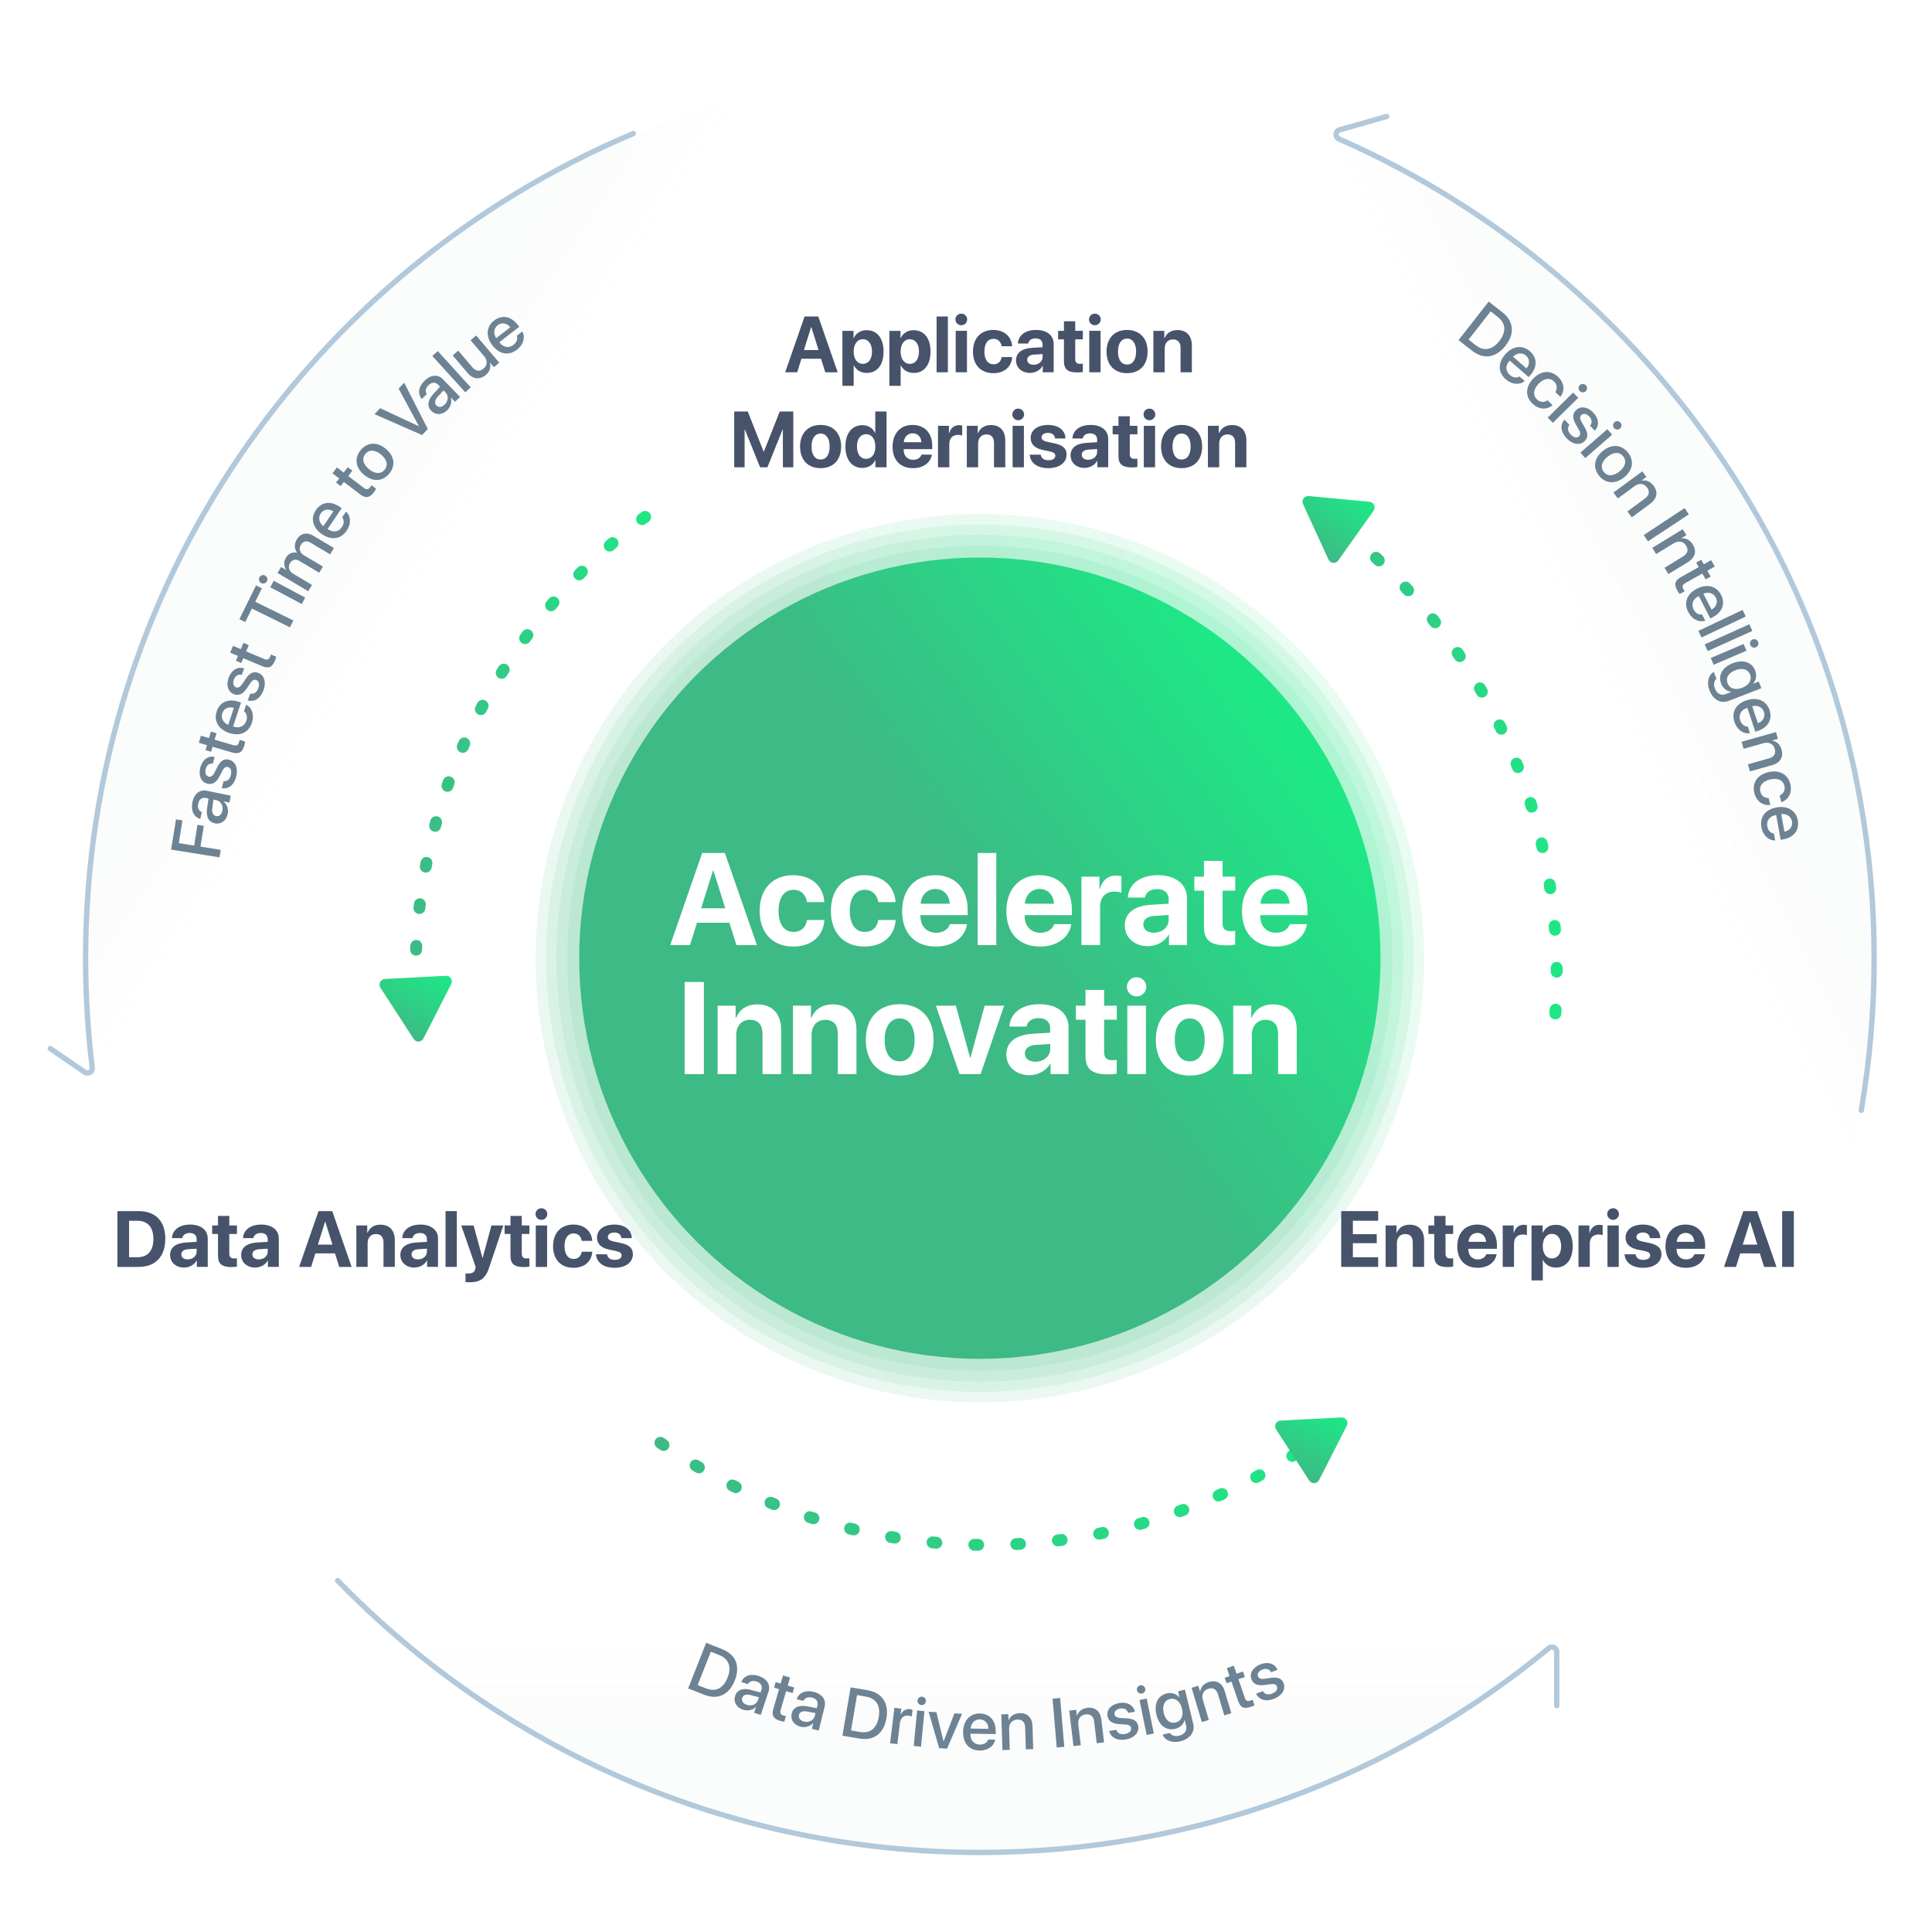 <?xml version="1.0" encoding="UTF-8"?><svg id="Layer_1" xmlns="http://www.w3.org/2000/svg" xmlns:xlink="http://www.w3.org/1999/xlink" viewBox="0 0 700 700"><defs><style>.cls-1{fill:#fff;}.cls-2{fill:#6d8393;}.cls-3{stroke:url(#linear-gradient-6);}.cls-3,.cls-4,.cls-5,.cls-6,.cls-7,.cls-8{fill:none;stroke-linecap:round;}.cls-3,.cls-5,.cls-6{stroke-dasharray:0 0 1.379 13.789;stroke-miterlimit:10;stroke-width:4.299px;}.cls-4{filter:url(#drop-shadow-57);}.cls-4,.cls-7,.cls-8{stroke:#b2c8db;stroke-linejoin:round;stroke-width:1.941px;}.cls-9{fill:url(#linear-gradient);}.cls-9,.cls-10,.cls-11,.cls-12{opacity:.1;}.cls-5{stroke:url(#linear-gradient-8);}.cls-6{stroke:url(#linear-gradient-7);}.cls-7{filter:url(#drop-shadow-56);}.cls-10{fill:url(#linear-gradient-4);}.cls-13{fill:url(#linear-gradient-11);}.cls-14{fill:url(#linear-gradient-12);}.cls-14,.cls-15,.cls-16{opacity:.15;}.cls-17{fill:url(#linear-gradient-10);}.cls-18{opacity:.75;}.cls-8{filter:url(#drop-shadow-55);}.cls-19{fill:url(#linear-gradient-5);}.cls-20{fill:#46536b;}.cls-15{fill:url(#linear-gradient-14);}.cls-16{fill:url(#linear-gradient-13);}.cls-21{fill:url(#linear-gradient-9);}.cls-11{fill:url(#linear-gradient-3);}.cls-12{fill:url(#linear-gradient-2);}</style><linearGradient id="linear-gradient" x1="362.945" y1="341.438" x2="479.217" y2="257.272" gradientUnits="userSpaceOnUse"><stop offset="0" stop-color="#3dba85"/><stop offset="1" stop-color="#1de885"/></linearGradient><linearGradient id="linear-gradient-2" x1="362.758" y1="341.574" x2="476.286" y2="259.393" xlink:href="#linear-gradient"/><linearGradient id="linear-gradient-3" x1="362.576" y1="341.706" x2="473.425" y2="261.464" xlink:href="#linear-gradient"/><linearGradient id="linear-gradient-4" x1="362.381" y1="341.847" x2="470.373" y2="263.673" xlink:href="#linear-gradient"/><linearGradient id="linear-gradient-5" x1="362.168" y1="342.001" x2="467.038" y2="266.088" xlink:href="#linear-gradient"/><linearGradient id="linear-gradient-6" x1="148.427" y1="280.343" x2="237.236" y2="280.343" gradientUnits="userSpaceOnUse"><stop offset=".006" stop-color="#3cbb85"/><stop offset="1" stop-color="#1ee785"/></linearGradient><linearGradient id="linear-gradient-7" x1="235.242" y1="538.916" x2="483.95" y2="538.916" xlink:href="#linear-gradient-6"/><linearGradient id="linear-gradient-8" x1="472.851" y1="276.783" x2="566.179" y2="276.783" xlink:href="#linear-gradient-6"/><linearGradient id="linear-gradient-9" x1="475.591" y1="199.399" x2="487.511" y2="176.024" gradientTransform="translate(32.536 -68.217) rotate(8.335)" xlink:href="#linear-gradient"/><linearGradient id="linear-gradient-10" x1="142.133" y1="372.797" x2="154.053" y2="349.422" xlink:href="#linear-gradient"/><linearGradient id="linear-gradient-11" x1="466.628" y1="532.801" x2="478.548" y2="509.427" xlink:href="#linear-gradient"/><linearGradient id="linear-gradient-12" x1="355.024" y1="671.057" x2="355.024" y2="589.789" gradientUnits="userSpaceOnUse"><stop offset=".542" stop-color="#d7dce2"/><stop offset="1" stop-color="#fff" stop-opacity=".15"/></linearGradient><linearGradient id="linear-gradient-13" x1="639.439" y1="190.795" x2="565.516" y2="228.263" xlink:href="#linear-gradient-12"/><linearGradient id="linear-gradient-14" x1="76.72" y1="178.648" x2="148.618" y2="226.242" xlink:href="#linear-gradient-12"/><filter id="drop-shadow-55" filterUnits="userSpaceOnUse"><feOffset dx="0" dy="0"/><feGaussianBlur result="blur" stdDeviation="31.986"/><feFlood flood-color="#000" flood-opacity=".25"/><feComposite in2="blur" operator="in"/><feComposite in="SourceGraphic"/></filter><filter id="drop-shadow-56" filterUnits="userSpaceOnUse"><feOffset dx="0" dy="0"/><feGaussianBlur result="blur-2" stdDeviation="31.986"/><feFlood flood-color="#000" flood-opacity=".25"/><feComposite in2="blur-2" operator="in"/><feComposite in="SourceGraphic"/></filter><filter id="drop-shadow-57" filterUnits="userSpaceOnUse"><feOffset dx="0" dy="0"/><feGaussianBlur result="blur-3" stdDeviation="31.986"/><feFlood flood-color="#000" flood-opacity=".25"/><feComposite in2="blur-3" operator="in"/><feComposite in="SourceGraphic"/></filter></defs><g><circle class="cls-9" cx="355.024" cy="347.172" r="160.947"/><circle class="cls-12" cx="355.024" cy="347.172" r="157.15"/><circle class="cls-11" cx="355.024" cy="347.172" r="153.441"/><circle class="cls-10" cx="355.024" cy="347.172" r="149.486"/><circle class="cls-19" cx="355.024" cy="347.172" r="145.164"/><path class="cls-3" d="M151.665,374.4c-.717-7.022-1.089-14.158-1.089-21.367,0-68.442,33.264-129.119,84.51-166.748"/><path class="cls-6" d="M481.8,518.079c-34.623,26.153-77.744,41.673-124.49,41.673-44.711,0-86.098-14.187-119.919-38.32"/><path class="cls-5" d="M475,183.049c53.798,37.33,89.029,99.546,89.029,169.985,0,5.89-.244,11.722-.731,17.483"/><path class="cls-21" d="M472.111,182.627l9.226,20.109c.659,1.437,2.627,1.621,3.542,.332l12.802-18.044c.915-1.29,.091-3.086-1.483-3.233l-22.028-2.064c-1.574-.148-2.718,1.464-2.058,2.901Z"/><path class="cls-17" d="M137.835,357.875l12.043,18.559c.861,1.326,2.834,1.224,3.553-.185l10.051-19.71c.718-1.408-.358-3.066-1.936-2.984l-22.094,1.15c-1.579,.082-2.477,1.843-1.616,3.169Z"/><path class="cls-13" d="M462.331,517.88l12.043,18.559c.861,1.326,2.834,1.224,3.553-.185l10.051-19.71c.718-1.408-.358-3.066-1.936-2.984l-22.094,1.15c-1.579,.082-2.477,1.843-1.616,3.169Z"/><g class="cls-18"><path class="cls-14" d="M598.737,561.129c-59.383,67.732-146.563,110.493-243.713,110.493s-184.33-42.761-243.713-110.493H244.4c33.112,17.206,70.728,26.912,110.624,26.912s77.512-9.705,110.624-26.912h133.089Z"/><path class="cls-16" d="M679.039,347.625c0,39.143-6.935,76.664-19.656,111.397l-63.925-110.719v-.679c0-89.272-48.66-167.18-120.877-208.66l-63.849-110.587c152.405,26.422,268.307,159.284,268.307,319.247Z"/><path class="cls-15" d="M299.316,28.379l-63.849,110.587c-72.217,41.479-120.877,119.388-120.877,208.66v.679l-63.925,110.719c-12.721-34.733-19.656-72.255-19.656-111.397C31.01,187.663,146.911,54.8,299.316,28.379Z"/></g><path class="cls-8" d="M122.339,572.653c58.894,60.763,141.379,98.528,232.685,98.528,78.313,0,150.137-27.782,206.152-74.027,1.142-.943,2.856-.145,2.856,1.336v19.53"/><path class="cls-7" d="M674.366,402.309c3.072-17.921,4.673-36.345,4.673-55.142,0-132.672-79.748-246.716-193.92-296.83-1.505-.66-1.37-2.824,.21-3.274l17.078-4.859"/><path class="cls-4" d="M229.428,48.403C112.858,97.469,31.01,212.759,31.01,347.166c0,13.423,.816,26.655,2.402,39.65,.183,1.497-1.468,2.507-2.711,1.654l-12.461-8.549"/></g><g><path class="cls-2" d="M544.309,113.11c4.157,3.247,4.62,7.728,1.176,12.136-3.451,4.418-7.931,5.1-12.097,1.846l-4.932-3.852,10.921-13.982,4.932,3.852Zm-12.214,9.945l2.558,1.998c2.965,2.316,6.018,1.783,8.599-1.521,2.573-3.294,2.349-6.403-.606-8.711l-2.558-1.998-7.992,10.232Z"/><path class="cls-2" d="M552.443,138.046c-1.828,1.539-4.623,1.341-6.858-.604-2.867-2.494-2.915-5.942-.235-9.022,2.664-3.062,6.202-3.569,8.958-1.171,2.709,2.357,2.734,5.737,.16,8.696l-.598,.687-6.894-5.997-.104,.121c-1.478,1.698-1.434,3.708,.172,5.104,1.141,.993,2.485,1.152,3.497,.533l1.902,1.655Zm-4.238-8.806l4.88,4.246c1.253-1.534,1.219-3.406-.182-4.625-1.401-1.219-3.312-1.008-4.698,.378Z"/><path class="cls-2" d="M563.511,142.051c.754-1.185,.761-2.69-.496-3.887-1.488-1.417-3.647-1.111-5.564,.902-1.96,2.059-2.107,4.194-.61,5.62,1.185,1.128,2.579,1.216,3.837,.341l1.854,1.765c-2.105,1.801-4.99,1.637-7.244-.51-2.683-2.554-2.682-6.052,.203-9.082,2.834-2.977,6.37-3.194,9.035-.657,2.415,2.299,2.409,5.25,.822,7.255l-1.836-1.748Z"/><path class="cls-2" d="M569.974,142.234l1.861,1.892-9.214,9.069-1.862-1.892,9.215-9.069Zm2.428-2.684c.604-.595,1.569-.579,2.164,.025,.595,.604,.587,1.561-.018,2.155-.595,.586-1.56,.587-2.154-.017-.595-.604-.588-1.578,.008-2.164Z"/><path class="cls-2" d="M577.341,149.565c2.049,2.209,2.151,4.78,.461,6.466l-1.697-1.831c.819-.961,.77-2.172-.243-3.264-.978-1.055-2.145-1.282-2.901-.58-.596,.552-.6,1.361,.119,2.606l1.078,1.868c1.347,2.357,1.274,3.799-.096,5.07-1.731,1.605-4.419,1.095-6.492-1.141-2.199-2.372-2.357-4.875-.721-6.728l1.789,1.93c-.824,1.1-.685,2.228,.419,3.418,1.087,1.172,2.243,1.442,3.019,.723,.613-.568,.648-1.255-.079-2.509l-1.069-1.876c-1.257-2.188-1.22-3.884,.16-5.163,1.695-1.572,4.23-1.172,6.254,1.011Z"/><path class="cls-2" d="M582.372,155.491l1.744,2.004-9.76,8.492-1.744-2.004,9.76-8.492Zm2.591-2.531c.64-.557,1.603-.481,2.159,.159s.49,1.594-.149,2.151c-.631,.549-1.595,.491-2.151-.149s-.489-1.612,.142-2.161Z"/><path class="cls-2" d="M580.733,163.39c3.224-2.625,6.743-2.335,9.073,.526,2.33,2.861,1.901,6.367-1.322,8.992-3.232,2.633-6.745,2.353-9.083-.518-2.337-2.871-1.901-6.367,1.332-9Zm6.042,7.42c2.223-1.81,2.646-3.9,1.333-5.511-1.312-1.612-3.444-1.62-5.666,.189-2.232,1.817-2.655,3.907-1.343,5.519,1.32,1.621,3.444,1.62,5.676-.197Z"/><path class="cls-2" d="M595.009,170.778l1.506,2.04-1.743,1.286,.036,.05c1.605-.312,3.156,.255,4.341,1.86,1.695,2.297,1.202,4.696-1.185,6.458l-6.744,4.978-1.586-2.149,6.328-4.67c1.564-1.155,1.886-2.523,.789-4.009-1.111-1.505-2.896-1.687-4.511-.495l-6.071,4.48-1.578-2.139,10.418-7.689Z"/><path class="cls-2" d="M595.566,193.861l14.796-9.776,1.518,2.297-14.796,9.776-1.518-2.297Z"/><path class="cls-2" d="M609.683,191.737l1.324,2.159-1.846,1.131,.032,.052c1.624-.173,3.119,.525,4.16,2.224,1.49,2.432,.793,4.777-1.733,6.325l-7.139,4.375-1.394-2.274,6.698-4.105c1.656-1.015,2.093-2.35,1.129-3.922-.976-1.593-2.737-1.927-4.446-.879l-6.426,3.938-1.388-2.264,11.027-6.758Z"/><path class="cls-2" d="M621.291,205.268l-2.671,1.5,1.205,2.146-1.834,1.031-1.205-2.146-6.222,3.496c-.977,.549-1.175,1.225-.645,2.169,.133,.236,.365,.599,.481,.731l-1.834,1.031c-.209-.222-.542-.712-.831-1.227-1.283-2.285-.915-3.664,1.263-4.887l6.479-3.64-.922-1.641,1.834-1.031,.923,1.641,2.671-1.501,1.308,2.328Z"/><path class="cls-2" d="M617.841,224.872c-2.27,.753-4.793-.467-6.149-3.104-1.74-3.38-.507-6.603,3.126-8.472,3.61-1.858,7.087-1.018,8.759,2.231,1.645,3.195,.415,6.346-3.074,8.142l-.81,.416-4.184-8.129-.143,.073c-2.002,1.03-2.706,2.915-1.732,4.808,.692,1.346,1.883,1.992,3.053,1.791l1.154,2.243Zm-.675-9.755l2.962,5.755c1.733-.961,2.396-2.713,1.545-4.365-.851-1.652-2.705-2.165-4.507-1.39Z"/><path class="cls-2" d="M631.381,220.981l1.137,2.399-16.029,7.596-1.137-2.399,16.029-7.596Z"/><path class="cls-2" d="M633.824,226.182l1.091,2.423-16.184,7.288-1.091-2.423,16.184-7.288Z"/><path class="cls-2" d="M631.733,233.323l1.045,2.442-11.895,5.089-1.045-2.442,11.895-5.089Zm3.242-1.614c.779-.334,1.673,.034,2.006,.813,.334,.78-.021,1.668-.802,2.002-.769,.329-1.668-.022-2.002-.802s.028-1.684,.798-2.013Z"/><path class="cls-2" d="M620.938,243.454l.964,2.49c-.872,.747-1.111,2.105-.565,3.517,.75,1.939,2.296,2.66,3.948,2.021l1.985-.768-.018-.046c-1.57-.171-2.981-1.261-3.647-2.982-1.173-3.029,.423-5.929,4.187-7.386,3.799-1.47,6.949-.419,8.147,2.679,.662,1.709,.343,3.442-.772,4.719l.018,.046,2.065-.799,.933,2.41-11.854,4.587c-2.88,1.114-5.623-.383-6.955-3.826-1.102-2.846-.404-5.543,1.564-6.661Zm10.283,5.744c2.479-.959,3.615-2.863,2.865-4.803-.737-1.905-2.812-2.527-5.325-1.554-2.524,.977-3.582,2.811-2.845,4.716,.75,1.939,2.815,2.604,5.305,1.641Z"/><path class="cls-2" d="M634.043,265.63c-2.358,.397-4.666-1.194-5.604-4.008-1.202-3.607,.51-6.603,4.386-7.895,3.852-1.284,7.159,.078,8.314,3.544,1.137,3.409-.561,6.334-4.284,7.576l-.863,.288-2.891-8.673-.152,.05c-2.136,.712-3.12,2.467-2.447,4.486,.479,1.436,1.557,2.257,2.743,2.237l.798,2.393Zm.824-9.743l2.047,6.14c1.86-.685,2.782-2.315,2.194-4.078-.587-1.763-2.342-2.553-4.241-2.062Z"/><path class="cls-2" d="M643.471,265.25l.686,2.439-2.084,.585,.017,.06c1.61,.275,2.859,1.355,3.397,3.274,.772,2.747-.538,4.814-3.392,5.616l-8.063,2.266-.722-2.57,7.566-2.125c1.87-.525,2.654-1.691,2.155-3.467-.505-1.8-2.11-2.601-4.04-2.059l-7.259,2.039-.719-2.558,12.457-3.5Z"/><path class="cls-2" d="M644.813,288.213c1.28-.575,2.113-1.828,1.722-3.517-.464-2-2.435-2.932-5.142-2.304-2.767,.642-4.063,2.343-3.598,4.355,.37,1.593,1.485,2.433,3.017,2.393l.577,2.492c-2.746,.347-5.064-1.375-5.767-4.406-.836-3.605,1.087-6.525,5.159-7.47,4.001-.927,7.072,.834,7.903,4.416,.752,3.246-.874,5.706-3.301,6.508l-.571-2.467Z"/><path class="cls-2" d="M643.181,304.504c-2.39,.062-4.45-1.837-4.983-4.753-.684-3.739,1.432-6.464,5.448-7.199,3.993-.73,7.076,1.082,7.733,4.676,.646,3.534-1.444,6.191-5.305,6.897l-.895,.164-1.645-8.991-.157,.029c-2.214,.405-3.435,2.004-3.052,4.097,.271,1.488,1.224,2.452,2.4,2.6l.454,2.48Zm2.184-9.528l1.164,6.365c1.938-.416,3.079-1.901,2.745-3.728s-1.96-2.855-3.909-2.637Z"/></g><g><path class="cls-2" d="M261.674,597.533c4.91,1.938,6.624,6.106,4.569,11.313-2.06,5.218-6.166,7.143-11.087,5.2l-5.824-2.299,6.517-16.514,5.825,2.299Zm-8.902,13.006l3.021,1.192c3.502,1.382,6.28,.005,7.82-3.897,1.536-3.891,.439-6.81-3.051-8.188l-3.021-1.192-4.77,12.085Z"/><path class="cls-2" d="M266.363,614.404c.713-2.148,2.797-2.92,5.77-2.115l3.428,.917,.313-.945c.453-1.366-.197-2.489-1.738-3-1.459-.485-2.603-.086-3.188,.937l-2.381-.791c.876-2.171,3.31-3.178,6.345-2.17,2.977,.988,4.356,3.196,3.538,5.659l-2.81,8.463-2.416-.802,.67-2.02-.058-.019c-1.166,1.129-3.005,1.478-4.616,.942-2.404-.798-3.589-2.851-2.856-5.057Zm8.294,1.522l.321-.969-3.085-.817c-1.541-.395-2.614-.013-2.963,1.038-.356,1.074,.298,2.069,1.652,2.519,1.763,.585,3.543-.171,4.074-1.771Z"/><path class="cls-2" d="M286.261,607.788l-.852,2.941,2.362,.684-.584,2.02-2.362-.684-1.982,6.85c-.312,1.075,.021,1.695,1.061,1.996,.26,.075,.68,.171,.855,.184l-.585,2.02c-.304-.011-.884-.128-1.451-.292-2.516-.728-3.219-1.968-2.525-4.366l2.064-7.133-1.807-.523,.585-2.02,1.807,.523,.851-2.941,2.563,.742Z"/><path class="cls-2" d="M286.852,620.797c.544-2.195,2.562-3.126,5.586-2.553l3.486,.649,.24-.966c.347-1.396-.39-2.465-1.964-2.856-1.492-.37-2.601,.115-3.105,1.18l-2.434-.604c.705-2.232,3.053-3.423,6.155-2.653,3.043,.755,4.588,2.848,3.963,5.366l-2.146,8.651-2.47-.613,.512-2.064-.06-.015c-1.074,1.215-2.881,1.705-4.527,1.296-2.458-.61-3.797-2.563-3.237-4.819Zm8.383,.876l.246-.99-3.139-.576c-1.565-.274-2.605,.189-2.872,1.263-.271,1.098,.457,2.039,1.842,2.382,1.802,.447,3.518-.445,3.923-2.08Z"/><path class="cls-2" d="M314.372,612.412c5.204,.884,7.741,4.609,6.804,10.129-.939,5.532-4.561,8.261-9.776,7.375l-6.175-1.048,2.973-17.504,6.175,1.048Zm-6.03,14.564l3.202,.544c3.712,.63,6.147-1.29,6.85-5.426,.701-4.125-.975-6.755-4.674-7.384l-3.203-.544-2.175,12.81Z"/><path class="cls-2" d="M324.052,618.776l2.515,.305-.265,2.185,.061,.007c.609-1.45,1.865-2.202,3.379-2.018,.378,.046,.7,.147,.892,.207l-.298,2.454c-.197-.11-.653-.228-1.166-.29-1.697-.206-2.885,.802-3.105,2.621l-.932,7.69-2.637-.32,1.557-12.842Z"/><path class="cls-2" d="M332.295,619.732l2.644,.253-1.236,12.874-2.643-.254,1.235-12.874Zm.138-3.618c.081-.844,.831-1.452,1.676-1.371,.844,.081,1.452,.819,1.371,1.663-.08,.833-.818,1.453-1.663,1.372s-1.464-.832-1.384-1.665Z"/><path class="cls-2" d="M343.129,633.568l-2.846-.181-3.831-13.201,2.821,.179,2.585,10.523,.049,.003,3.893-10.112,2.773,.176-5.444,12.613Z"/><path class="cls-2" d="M360.569,630.303c-.41,2.355-2.678,4.001-5.642,3.95-3.801-.066-6.056-2.676-5.984-6.759,.07-4.059,2.454-6.724,6.106-6.66,3.591,.062,5.785,2.635,5.718,6.558l-.017,.91-9.138-.159-.003,.16c-.039,2.25,1.288,3.762,3.416,3.799,1.513,.026,2.646-.717,3.021-1.842l2.521,.043Zm-8.911-4.018l6.469,.112c-.026-1.981-1.257-3.393-3.114-3.425s-3.186,1.359-3.354,3.312Z"/><path class="cls-2" d="M362.797,621.149l2.533-.079,.067,2.165,.062-.002c.655-1.498,2.004-2.45,3.996-2.512,2.854-.088,4.546,1.681,4.638,4.645l.26,8.375-2.669,.083-.243-7.858c-.061-1.943-1.004-2.985-2.849-2.928-1.869,.058-3.033,1.423-2.972,3.428l.234,7.539-2.656,.082-.401-12.938Z"/><path class="cls-2" d="M382.866,633.139l-1.497-17.681,2.744-.232,1.497,17.681-2.744,.232Z"/><path class="cls-2" d="M387.399,619.794l2.515-.305,.261,2.148,.061-.007c.519-1.549,1.776-2.618,3.754-2.858,2.832-.344,4.675,1.266,5.031,4.208l1.008,8.313-2.648,.321-.946-7.8c-.233-1.929-1.266-2.881-3.097-2.659-1.855,.225-2.893,1.688-2.651,3.678l.907,7.483-2.637,.32-1.557-12.842Z"/><path class="cls-2" d="M405.539,617.038c2.973-.504,5.182,.818,5.666,3.157l-2.463,.418c-.355-1.212-1.397-1.834-2.865-1.585-1.419,.241-2.248,1.093-2.075,2.112,.137,.801,.812,1.248,2.248,1.328l2.154,.121c2.711,.164,3.879,1.014,4.192,2.857,.396,2.329-1.504,4.299-4.513,4.81-3.19,.542-5.373-.698-6.027-3.083l2.596-.441c.47,1.293,1.49,1.794,3.092,1.522,1.577-.268,2.437-1.088,2.259-2.131-.14-.825-.695-1.23-2.144-1.309l-2.157-.133c-2.521-.146-3.92-1.106-4.234-2.962-.388-2.281,1.336-4.184,4.271-4.682Z"/><path class="cls-2" d="M411.939,612.426c-.169-.832,.371-1.632,1.202-1.802,.832-.169,1.63,.358,1.8,1.19,.167,.82-.358,1.63-1.19,1.799s-1.645-.368-1.812-1.188Zm.928,3.502l2.604-.531,2.584,12.682-2.604,.53-2.584-12.681Z"/><path class="cls-2" d="M421.227,628.489l2.593-.629c.626,.961,1.94,1.376,3.41,1.02,2.02-.49,2.936-1.927,2.519-3.647l-.502-2.067-.048,.012c-.374,1.533-1.638,2.789-3.431,3.224-3.154,.765-5.818-1.194-6.769-5.113-.96-3.955,.492-6.938,3.718-7.721,1.78-.432,3.455,.11,4.573,1.383l.048-.012-.521-2.151,2.509-.608,2.995,12.342c.728,2.999-1.115,5.521-4.699,6.39-2.963,.719-5.544-.324-6.395-2.42Zm7.034-9.437c-.626-2.581-2.364-3.956-4.383-3.465-1.983,.481-2.871,2.455-2.236,5.072,.639,2.628,2.317,3.916,4.301,3.435,2.019-.49,2.947-2.449,2.318-5.042Z"/><path class="cls-2" d="M431.743,611.514l2.43-.723,.617,2.076,.06-.018c.251-1.615,1.312-2.881,3.223-3.45,2.737-.814,4.825,.465,5.671,3.307l2.39,8.033-2.56,.762-2.242-7.537c-.555-1.864-1.732-2.63-3.502-2.104-1.793,.534-2.57,2.151-1.998,4.074l2.151,7.23-2.548,.758-3.691-12.408Z"/><path class="cls-2" d="M447.036,603.516l.992,2.899,2.328-.796,.681,1.991-2.328,.796,2.31,6.753c.362,1.059,.991,1.377,2.017,1.027,.256-.088,.655-.25,.807-.341l.681,1.991c-.256,.166-.799,.403-1.357,.594-2.479,.848-3.769,.236-4.577-2.127l-2.405-7.032-1.781,.609-.682-1.991,1.782-.609-.992-2.899,2.526-.864Z"/><path class="cls-2" d="M456.698,603.018c2.812-1.081,5.235-.221,6.172,1.974l-2.33,.896c-.587-1.118-1.729-1.521-3.118-.988-1.343,.516-1.986,1.514-1.616,2.478,.291,.757,1.041,1.062,2.463,.857l2.135-.307c2.688-.374,3.999,.228,4.669,1.972,.847,2.203-.625,4.507-3.471,5.601-3.018,1.16-5.399,.376-6.512-1.83l2.456-.944c.715,1.174,1.813,1.463,3.328,.881,1.491-.573,2.171-1.546,1.792-2.533-.3-.78-.924-1.067-2.358-.858l-2.138,.295c-2.498,.354-4.058-.311-4.732-2.066-.829-2.157,.484-4.36,3.261-5.428Z"/></g><g><path class="cls-2" d="M79.527,310.643l-17.526-2.818,1.76-10.944,2.344,.377-1.322,8.223,5.551,.893,1.211-7.531,2.296,.369-1.211,7.531,7.336,1.18-.438,2.721Z"/><path class="cls-2" d="M77.809,298.317c-2.215-.458-3.225-2.436-2.771-5.48l.512-3.51-.975-.202c-1.409-.291-2.448,.486-2.776,2.075-.312,1.505,.217,2.593,1.302,3.056l-.508,2.456c-2.257-.617-3.54-2.916-2.894-6.045,.635-3.07,2.665-4.697,5.206-4.172l8.728,1.803-.515,2.492-2.083-.431-.012,.061c1.257,1.025,1.816,2.811,1.474,4.472-.513,2.48-2.412,3.896-4.688,3.425Zm.546-8.411l-1-.207-.451,3.158c-.213,1.576,.292,2.596,1.376,2.82,1.107,.229,2.019-.537,2.308-1.934,.375-1.818-.583-3.497-2.232-3.838Z"/><path class="cls-2" d="M72.568,278.148c.736-2.92,2.835-4.406,5.168-3.906l-.61,2.419c-1.251-.164-2.239,.538-2.604,1.98-.352,1.394,.094,2.495,1.095,2.748,.786,.198,1.467-.238,2.119-1.519l.979-1.92c1.241-2.412,2.489-3.137,4.301-2.68,2.288,.577,3.323,3.107,2.577,6.062-.79,3.134-2.803,4.629-5.246,4.267l.644-2.55c1.371,.092,2.239-.639,2.637-2.212,.391-1.549-.013-2.665-1.037-2.923-.811-.204-1.404,.14-2.061,1.433l-.99,1.917c-1.149,2.245-2.591,3.136-4.414,2.676-2.24-.565-3.285-2.907-2.558-5.791Z"/><path class="cls-2" d="M72.789,266.563l2.94,.855,.687-2.362,2.02,.587-.687,2.362,6.85,1.991c1.075,.312,1.696-.019,1.999-1.059,.075-.26,.172-.68,.185-.855l2.02,.587c-.012,.304-.129,.885-.294,1.452-.731,2.516-1.973,3.218-4.37,2.521l-7.134-2.073-.525,1.807-2.02-.587,.525-1.807-2.94-.855,.745-2.562Z"/><path class="cls-2" d="M89.183,255.309c2.126,1.091,3.022,3.745,2.092,6.558-1.193,3.607-4.354,4.983-8.229,3.701-3.853-1.274-5.688-4.341-4.54-7.808,1.127-3.409,4.234-4.738,7.958-3.506l.863,.286-2.868,8.673,.151,.05c2.137,.707,3.974-.11,4.642-2.13,.475-1.436,.103-2.737-.859-3.431l.791-2.393Zm-6.483,7.309l2.03-6.14c-1.898-.563-3.611,.191-4.194,1.954-.583,1.763,.351,3.444,2.164,4.187Z"/><path class="cls-2" d="M82.879,245.456c1.073-2.815,3.332-4.046,5.592-3.277l-.889,2.333c-1.225-.309-2.289,.273-2.818,1.663-.513,1.344-.199,2.49,.766,2.858,.759,.289,1.486-.065,2.284-1.261l1.196-1.794c1.517-2.251,2.841-2.826,4.587-2.16,2.206,.841,2.939,3.476,1.853,6.325-1.151,3.021-3.325,4.272-5.711,3.626l.938-2.458c1.352,.251,2.3-.374,2.878-1.89,.569-1.494,.3-2.649-.688-3.026-.781-.298-1.412-.025-2.215,1.183l-1.208,1.79c-1.404,2.096-2.941,2.813-4.699,2.144-2.16-.823-2.924-3.272-1.864-6.053Z"/><path class="cls-2" d="M84.425,234.008l2.823,1.189,.955-2.267,1.938,.816-.955,2.268,6.575,2.77c1.032,.435,1.688,.177,2.108-.821,.104-.249,.249-.656,.282-.829l1.938,.816c-.047,.301-.23,.864-.46,1.409-1.017,2.415-2.332,2.969-4.633,1.999l-6.848-2.884-.731,1.734-1.938-.817,.73-1.734-2.822-1.189,1.036-2.46Z"/><path class="cls-2" d="M105.064,227.288l-13.79-6.79-2.401,4.876-2.129-1.048,6.014-12.213,2.129,1.048-2.396,4.865,13.79,6.79-1.217,2.471Z"/><path class="cls-2" d="M94.631,211.244c-.749-.4-1.021-1.327-.621-2.075,.4-.749,1.316-1.026,2.064-.626,.738,.394,1.026,1.315,.626,2.064-.399,.749-1.332,1.032-2.069,.637Zm3.288,1.521l1.252-2.344,11.413,6.1-1.252,2.343-11.413-6.1Z"/><path class="cls-2" d="M100.555,207.605l1.295-2.178,1.871,1.113,.032-.053c-.942-1.233-1.075-2.886-.183-4.388,.918-1.544,2.377-2.193,4.026-1.814l.031-.053c-1.014-1.376-1.059-3.177-.116-4.764,1.308-2.199,3.622-2.77,5.832-1.456l7.646,4.545-1.364,2.294-7.096-4.218c-1.438-.855-2.722-.573-3.526,.78s-.359,2.892,1.047,3.728l6.947,4.13-1.333,2.242-7.265-4.319c-1.279-.761-2.577-.431-3.345,.859-.805,1.354-.319,2.944,1.108,3.793l6.873,4.086-1.357,2.284-11.124-6.614Z"/><path class="cls-2" d="M125.391,185.368c1.747,1.629,1.886,4.427,.224,6.879-2.131,3.145-5.548,3.607-8.927,1.317-3.358-2.276-4.287-5.727-2.239-8.75,2.015-2.972,5.366-3.404,8.612-1.204l.754,.511-5.125,7.562,.133,.09c1.862,1.262,3.853,.977,5.046-.784,.848-1.251,.845-2.605,.108-3.535l1.414-2.086Zm-8.23,5.264l3.627-5.354c-1.673-1.06-3.526-.801-4.567,.736-1.042,1.537-.603,3.409,.94,4.618Z"/><path class="cls-2" d="M122.074,169.361l2.439,1.854,1.489-1.959,1.675,1.273-1.489,1.959,5.682,4.319c.892,.677,1.592,.591,2.247-.271,.163-.216,.404-.573,.479-.733l1.675,1.273c-.12,.28-.438,.78-.796,1.25-1.586,2.086-2.997,2.296-4.985,.785l-5.917-4.498-1.14,1.499-1.675-1.273,1.139-1.499-2.438-1.854,1.615-2.125Z"/><path class="cls-2" d="M131.964,172.075c-3.213-2.635-3.63-6.141-1.29-8.993,2.339-2.852,5.858-3.129,9.071-.494,3.223,2.644,3.646,6.14,1.3,9.001s-5.858,3.13-9.081,.486Zm6.066-7.396c-2.215-1.817-4.347-1.816-5.665-.209-1.317,1.606-.901,3.697,1.313,5.514,2.225,1.825,4.356,1.824,5.674,.217,1.326-1.616,.901-3.697-1.322-5.521Z"/><path class="cls-2" d="M152.934,157.63l-17.249-7.571,2.051-2.173,13.966,6.536,.051-.054-7.325-13.573,2.017-2.137,8.558,16.781-2.067,2.191Z"/><path class="cls-2" d="M156.233,148.827c-1.575-1.625-1.297-3.831,.792-6.094l2.399-2.616-.693-.716c-1.002-1.034-2.299-.976-3.465,.154-1.104,1.07-1.28,2.268-.644,3.261l-1.802,1.747c-1.521-1.782-1.288-4.405,1.009-6.631,2.253-2.183,4.849-2.385,6.655-.521l6.206,6.405-1.829,1.771-1.48-1.528-.044,.043c.462,1.556-.079,3.348-1.299,4.529-1.819,1.764-4.188,1.865-5.806,.195Zm5.186-6.651l-.71-.733-2.151,2.358c-1.062,1.184-1.22,2.312-.449,3.107,.787,.813,1.973,.692,2.997-.301,1.334-1.292,1.486-3.221,.313-4.432Z"/><path class="cls-2" d="M156.646,128.987l1.968-1.786,11.935,13.145-1.968,1.786-11.935-13.145Z"/><path class="cls-2" d="M180.887,131.409l-1.939,1.648-1.418-1.667-.047,.04c.461,1.642,.023,3.16-1.484,4.442-2.146,1.824-4.645,1.543-6.563-.714l-5.425-6.38,2.023-1.721,5.09,5.987c1.274,1.499,2.672,1.7,4.067,.513,1.462-1.243,1.482-3.003,.176-4.54l-4.883-5.743,2.024-1.721,8.379,9.856Z"/><path class="cls-2" d="M189.251,120.081c1.152,2.095,.411,4.798-1.935,6.611-3.009,2.324-6.401,1.696-8.898-1.536-2.482-3.212-2.288-6.784,.604-9.018,2.843-2.197,6.164-1.561,8.563,1.545l.557,.721-7.233,5.589,.099,.126c1.376,1.781,3.357,2.132,5.041,.831,1.198-.925,1.617-2.213,1.208-3.327l1.995-1.542Zm-9.469,2.435l5.121-3.957c-1.26-1.53-3.104-1.863-4.573-.727-1.47,1.136-1.637,3.053-.548,4.684Z"/></g><g><path class="cls-20" d="M297.475,129.981h-7.102l-1.541,4.903h-4.342l7.018-20.213h4.973l7.031,20.213h-4.496l-1.541-4.903Zm-6.191-3.166h5.281l-2.592-8.278h-.098l-2.592,8.278Z"/><path class="cls-20" d="M320.135,127.376c0,4.833-2.326,7.747-6.08,7.747-2.186,0-3.865-1.065-4.664-2.76h-.084v7.424h-4.09v-19.919h4.033v2.62h.084c.812-1.765,2.48-2.858,4.65-2.858,3.811,0,6.15,2.9,6.15,7.746Zm-4.189,0c0-2.717-1.289-4.468-3.334-4.468-2.002,0-3.318,1.779-3.318,4.468,0,2.718,1.316,4.455,3.318,4.455,2.045,0,3.334-1.723,3.334-4.455Z"/><path class="cls-20" d="M337.148,127.376c0,4.833-2.324,7.747-6.078,7.747-2.186,0-3.867-1.065-4.666-2.76h-.084v7.424h-4.09v-19.919h4.035v2.62h.084c.812-1.765,2.479-2.858,4.65-2.858,3.809,0,6.148,2.9,6.148,7.746Zm-4.188,0c0-2.717-1.289-4.468-3.334-4.468-2.004,0-3.32,1.779-3.32,4.468,0,2.718,1.316,4.455,3.32,4.455,2.045,0,3.334-1.723,3.334-4.455Z"/><path class="cls-20" d="M339.344,114.671h4.09v20.213h-4.09v-20.213Z"/><path class="cls-20" d="M346.164,115.735c0-1.163,.938-2.101,2.129-2.101,1.189,0,2.129,.938,2.129,2.101,0,1.149-.939,2.101-2.129,2.101-1.191,0-2.129-.952-2.129-2.101Zm.098,4.132h4.09v15.016h-4.09v-15.016Z"/><path class="cls-20" d="M362.914,125.457c-.238-1.583-1.287-2.703-2.969-2.703-2.018,0-3.277,1.709-3.277,4.608,0,2.956,1.26,4.636,3.291,4.636,1.639,0,2.703-.98,2.955-2.619h3.811c-.209,3.544-2.857,5.827-6.807,5.827-4.525,0-7.396-2.942-7.396-7.844,0-4.819,2.871-7.816,7.367-7.816,4.062,0,6.641,2.507,6.822,5.911h-3.797Z"/><path class="cls-20" d="M368.121,130.569c0-2.731,2.102-4.314,5.842-4.539l3.781-.224v-.995c0-1.401-.98-2.213-2.521-2.213-1.527,0-2.492,.756-2.689,1.863h-3.74c.154-2.914,2.635-4.917,6.611-4.917,3.854,0,6.359,1.989,6.359,5.015v10.324h-3.949v-2.297h-.084c-.84,1.597-2.703,2.536-4.58,2.536-2.857,0-5.029-1.849-5.029-4.553Zm9.623-1.19v-1.093l-3.166,.196c-1.525,.112-2.395,.798-2.395,1.863,0,1.121,.924,1.821,2.311,1.821,1.779,0,3.25-1.163,3.25-2.788Z"/><path class="cls-20" d="M389.576,116.408v3.46h2.773v3.082h-2.773v7.186c0,1.148,.561,1.695,1.766,1.695,.363,0,.742-.028,.994-.07v3.012c-.42,.098-1.121,.168-1.947,.168-3.529,0-4.902-1.177-4.902-4.104v-7.886h-2.115v-3.082h2.115v-3.46h4.09Z"/><path class="cls-20" d="M394.56,115.735c0-1.163,.939-2.101,2.129-2.101,1.191,0,2.129,.938,2.129,2.101,0,1.149-.938,2.101-2.129,2.101-1.189,0-2.129-.952-2.129-2.101Zm.098,4.132h4.092v15.016h-4.092v-15.016Z"/><path class="cls-20" d="M400.918,127.362c0-4.861,2.941-7.816,7.439-7.816,4.496,0,7.438,2.942,7.438,7.816,0,4.944-2.9,7.844-7.438,7.844-4.539,0-7.439-2.914-7.439-7.844Zm10.717,.014c0-2.983-1.289-4.706-3.277-4.706-1.99,0-3.293,1.723-3.293,4.706,0,3.012,1.275,4.707,3.293,4.707,2.002,0,3.277-1.695,3.277-4.707Z"/><path class="cls-20" d="M417.891,119.868h3.951v2.675h.084c.797-1.863,2.381-2.956,4.691-2.956,3.334,0,5.211,2.101,5.211,5.617v9.679h-4.09v-8.825c0-1.961-.924-3.082-2.76-3.082-1.834,0-2.998,1.345-2.998,3.292v8.615h-4.09v-15.016Z"/><path class="cls-20" d="M283.654,169.3v-13.644h-.111l-5.49,13.644h-2.662l-5.492-13.644h-.111v13.644h-3.768v-20.213h4.902l5.742,14.512h.113l5.742-14.512h4.902v20.213h-3.768Z"/><path class="cls-20" d="M289.881,161.778c0-4.861,2.941-7.816,7.439-7.816,4.496,0,7.438,2.942,7.438,7.816,0,4.944-2.9,7.844-7.438,7.844-4.539,0-7.439-2.914-7.439-7.844Zm10.717,.014c0-2.983-1.289-4.706-3.277-4.706-1.99,0-3.293,1.723-3.293,4.706,0,3.012,1.275,4.707,3.293,4.707,2.002,0,3.277-1.695,3.277-4.707Z"/><path class="cls-20" d="M306.309,161.764c0-4.763,2.381-7.718,6.148-7.718,2.172,0,3.854,1.149,4.582,2.815h.084v-7.774h4.09v20.213h-4.035v-2.578h-.07c-.729,1.653-2.465,2.816-4.678,2.816-3.754,0-6.121-2.97-6.121-7.774Zm4.188,.028c0,2.76,1.262,4.455,3.32,4.455,2.031,0,3.334-1.709,3.334-4.455,0-2.731-1.303-4.468-3.334-4.468-2.059,0-3.32,1.723-3.32,4.468Z"/><path class="cls-20" d="M337.639,164.706c-.449,2.941-3.139,4.917-6.85,4.917-4.623,0-7.396-2.956-7.396-7.76,0-4.791,2.801-7.9,7.242-7.9,4.369,0,7.129,2.956,7.129,7.522v1.247h-10.352v.252c0,2.143,1.359,3.614,3.445,3.614,1.5,0,2.648-.742,3.027-1.891h3.754Zm-10.184-4.482h6.373c-.084-1.919-1.33-3.236-3.152-3.236-1.793,0-3.082,1.358-3.221,3.236Z"/><path class="cls-20" d="M339.861,154.284h3.951v2.704h.084c.531-1.905,1.807-2.942,3.57-2.942,.477,0,.883,.07,1.164,.154v3.6c-.336-.14-.896-.238-1.486-.238-2.016,0-3.193,1.232-3.193,3.348v8.391h-4.09v-15.016Z"/><path class="cls-20" d="M350.295,154.284h3.949v2.675h.084c.799-1.863,2.381-2.956,4.693-2.956,3.334,0,5.211,2.101,5.211,5.617v9.679h-4.092v-8.825c0-1.961-.924-3.082-2.758-3.082-1.836,0-2.998,1.345-2.998,3.292v8.615h-4.09v-15.016Z"/><path class="cls-20" d="M366.791,150.151c0-1.163,.938-2.101,2.129-2.101,1.189,0,2.129,.938,2.129,2.101,0,1.149-.939,2.101-2.129,2.101-1.191,0-2.129-.952-2.129-2.101Zm.098,4.132h4.09v15.016h-4.09v-15.016Z"/><path class="cls-20" d="M379.732,153.962c3.852,0,6.232,1.975,6.316,4.917h-3.768c-.127-1.219-1.037-2.045-2.549-2.045-1.416,0-2.354,.645-2.354,1.639,0,.77,.561,1.289,2.072,1.611l2.564,.546c3.137,.659,4.426,1.891,4.426,4.09,0,2.956-2.703,4.903-6.57,4.903-4.146,0-6.541-1.933-6.807-4.889h3.992c.252,1.317,1.189,2.017,2.814,2.017,1.541,0,2.494-.63,2.494-1.611,0-.798-.518-1.247-1.988-1.583l-2.564-.532c-2.898-.616-4.371-2.073-4.371-4.328,0-2.858,2.467-4.735,6.291-4.735Z"/><path class="cls-20" d="M387.881,164.985c0-2.731,2.102-4.314,5.842-4.539l3.781-.224v-.995c0-1.401-.98-2.213-2.521-2.213-1.527,0-2.492,.756-2.689,1.863h-3.74c.154-2.914,2.635-4.917,6.611-4.917,3.854,0,6.359,1.989,6.359,5.015v10.324h-3.949v-2.297h-.084c-.84,1.597-2.703,2.536-4.58,2.536-2.857,0-5.029-1.849-5.029-4.553Zm9.623-1.19v-1.093l-3.166,.196c-1.525,.112-2.395,.798-2.395,1.863,0,1.121,.924,1.821,2.311,1.821,1.779,0,3.25-1.163,3.25-2.788Z"/><path class="cls-20" d="M409.336,150.824v3.46h2.773v3.082h-2.773v7.186c0,1.148,.561,1.695,1.766,1.695,.363,0,.742-.028,.994-.07v3.012c-.42,.098-1.121,.168-1.947,.168-3.529,0-4.902-1.177-4.902-4.104v-7.886h-2.115v-3.082h2.115v-3.46h4.09Z"/><path class="cls-20" d="M414.32,150.151c0-1.163,.938-2.101,2.129-2.101,1.189,0,2.129,.938,2.129,2.101,0,1.149-.939,2.101-2.129,2.101-1.191,0-2.129-.952-2.129-2.101Zm.098,4.132h4.09v15.016h-4.09v-15.016Z"/><path class="cls-20" d="M420.678,161.778c0-4.861,2.941-7.816,7.438-7.816s7.438,2.942,7.438,7.816c0,4.944-2.898,7.844-7.438,7.844s-7.438-2.914-7.438-7.844Zm10.715,.014c0-2.983-1.287-4.706-3.277-4.706-1.988,0-3.291,1.723-3.291,4.706,0,3.012,1.273,4.707,3.291,4.707,2.004,0,3.277-1.695,3.277-4.707Z"/><path class="cls-20" d="M437.65,154.284h3.951v2.675h.084c.797-1.863,2.381-2.956,4.691-2.956,3.334,0,5.211,2.101,5.211,5.617v9.679h-4.09v-8.825c0-1.961-.924-3.082-2.76-3.082-1.834,0-2.998,1.345-2.998,3.292v8.615h-4.09v-15.016Z"/></g><g><path class="cls-20" d="M499.335,459.023h-13.392v-20.213h13.392v3.488h-9.161v4.875h8.643v3.25h-8.643v5.099h9.161v3.502Z"/><path class="cls-20" d="M502.034,444.006h3.95v2.675h.084c.798-1.863,2.381-2.956,4.692-2.956,3.334,0,5.211,2.101,5.211,5.617v9.679h-4.091v-8.825c0-1.961-.924-3.082-2.759-3.082s-2.998,1.345-2.998,3.292v8.615h-4.09v-15.016Z"/><path class="cls-20" d="M523.741,440.546v3.46h2.773v3.082h-2.773v7.186c0,1.148,.561,1.695,1.765,1.695,.364,0,.742-.028,.995-.07v3.012c-.421,.098-1.121,.168-1.947,.168-3.53,0-4.903-1.177-4.903-4.104v-7.886h-2.114v-3.082h2.114v-3.46h4.091Z"/><path class="cls-20" d="M542.243,454.428c-.448,2.941-3.138,4.917-6.85,4.917-4.623,0-7.396-2.956-7.396-7.76,0-4.791,2.802-7.9,7.242-7.9,4.37,0,7.13,2.956,7.13,7.522v1.247h-10.352v.252c0,2.143,1.358,3.614,3.445,3.614,1.499,0,2.647-.742,3.026-1.891h3.754Zm-10.184-4.482h6.373c-.084-1.919-1.33-3.236-3.151-3.236-1.793,0-3.082,1.358-3.222,3.236Z"/><path class="cls-20" d="M544.466,444.006h3.95v2.704h.084c.532-1.905,1.807-2.942,3.571-2.942,.477,0,.883,.07,1.163,.154v3.6c-.336-.14-.896-.238-1.485-.238-2.017,0-3.193,1.232-3.193,3.348v8.391h-4.09v-15.016Z"/><path class="cls-20" d="M569.816,451.514c0,4.833-2.325,7.747-6.079,7.747-2.186,0-3.866-1.065-4.665-2.76h-.084v7.424h-4.09v-19.919h4.034v2.62h.084c.812-1.765,2.479-2.858,4.65-2.858,3.81,0,6.149,2.9,6.149,7.746Zm-4.188,0c0-2.717-1.289-4.468-3.334-4.468-2.003,0-3.319,1.779-3.319,4.468,0,2.718,1.316,4.455,3.319,4.455,2.045,0,3.334-1.723,3.334-4.455Z"/><path class="cls-20" d="M571.913,444.006h3.95v2.704h.084c.532-1.905,1.807-2.942,3.571-2.942,.477,0,.883,.07,1.163,.154v3.6c-.336-.14-.896-.238-1.485-.238-2.017,0-3.193,1.232-3.193,3.348v8.391h-4.09v-15.016Z"/><path class="cls-20" d="M582.318,439.874c0-1.163,.938-2.101,2.129-2.101s2.129,.938,2.129,2.101c0,1.149-.938,2.101-2.129,2.101s-2.129-.952-2.129-2.101Zm.098,4.132h4.091v15.016h-4.091v-15.016Z"/><path class="cls-20" d="M595.26,443.684c3.852,0,6.233,1.975,6.317,4.917h-3.769c-.126-1.219-1.036-2.045-2.549-2.045-1.415,0-2.354,.645-2.354,1.639,0,.77,.561,1.289,2.073,1.611l2.563,.546c3.138,.659,4.426,1.891,4.426,4.09,0,2.956-2.703,4.903-6.569,4.903-4.146,0-6.541-1.933-6.808-4.889h3.992c.252,1.317,1.19,2.017,2.815,2.017,1.541,0,2.493-.63,2.493-1.611,0-.798-.518-1.247-1.988-1.583l-2.563-.532c-2.899-.616-4.371-2.073-4.371-4.328,0-2.858,2.466-4.735,6.29-4.735Z"/><path class="cls-20" d="M617.682,454.428c-.448,2.941-3.138,4.917-6.85,4.917-4.623,0-7.396-2.956-7.396-7.76,0-4.791,2.802-7.9,7.242-7.9,4.37,0,7.13,2.956,7.13,7.522v1.247h-10.352v.252c0,2.143,1.358,3.614,3.445,3.614,1.499,0,2.647-.742,3.026-1.891h3.754Zm-10.184-4.482h6.373c-.084-1.919-1.33-3.236-3.151-3.236-1.793,0-3.082,1.358-3.222,3.236Z"/><path class="cls-20" d="M637.622,454.12h-7.102l-1.541,4.903h-4.342l7.018-20.213h4.973l7.031,20.213h-4.496l-1.541-4.903Zm-6.191-3.166h5.281l-2.592-8.278h-.098l-2.592,8.278Z"/><path class="cls-20" d="M645.713,459.023v-20.213h4.23v20.213h-4.23Z"/></g><g><path class="cls-1" d="M264.274,334.327h-11.729l-2.545,8.096h-7.171l11.59-33.38h8.212l11.612,33.38h-7.426l-2.544-8.096Zm-10.225-5.228h8.721l-4.279-13.671h-.162l-4.279,13.671Z"/><path class="cls-1" d="M292.399,326.856c-.394-2.614-2.129-4.465-4.904-4.465-3.331,0-5.413,2.822-5.413,7.611,0,4.881,2.082,7.657,5.437,7.657,2.706,0,4.464-1.619,4.881-4.326h6.292c-.348,5.852-4.72,9.623-11.242,9.623-7.473,0-12.215-4.858-12.215-12.954,0-7.958,4.742-12.908,12.168-12.908,6.709,0,10.965,4.141,11.266,9.762h-6.269Z"/><path class="cls-1" d="M318.211,326.856c-.394-2.614-2.129-4.465-4.904-4.465-3.331,0-5.413,2.822-5.413,7.611,0,4.881,2.082,7.657,5.437,7.657,2.706,0,4.464-1.619,4.881-4.326h6.292c-.348,5.852-4.72,9.623-11.243,9.623-7.472,0-12.213-4.858-12.213-12.954,0-7.958,4.741-12.908,12.167-12.908,6.708,0,10.965,4.141,11.266,9.762h-6.269Z"/><path class="cls-1" d="M350.385,334.836c-.74,4.858-5.182,8.12-11.312,8.12-7.633,0-12.213-4.881-12.213-12.815,0-7.911,4.626-13.047,11.959-13.047,7.217,0,11.774,4.881,11.774,12.422v2.059h-17.095v.416c0,3.539,2.244,5.968,5.69,5.968,2.476,0,4.372-1.226,4.996-3.123h6.2Zm-16.817-7.402h10.525c-.139-3.169-2.198-5.344-5.205-5.344-2.961,0-5.089,2.244-5.32,5.344Z"/><path class="cls-1" d="M354.221,309.044h6.755v33.38h-6.755v-33.38Z"/><path class="cls-1" d="M388.154,334.836c-.74,4.858-5.182,8.12-11.312,8.12-7.633,0-12.213-4.881-12.213-12.815,0-7.911,4.626-13.047,11.959-13.047,7.217,0,11.774,4.881,11.774,12.422v2.059h-17.095v.416c0,3.539,2.244,5.968,5.69,5.968,2.476,0,4.372-1.226,4.996-3.123h6.2Zm-16.817-7.402h10.525c-.139-3.169-2.198-5.344-5.205-5.344-2.961,0-5.089,2.244-5.32,5.344Z"/><path class="cls-1" d="M391.828,317.626h6.523v4.464h.139c.879-3.146,2.984-4.857,5.899-4.857,.786,0,1.457,.115,1.92,.254v5.945c-.556-.231-1.48-.393-2.452-.393-3.331,0-5.274,2.036-5.274,5.528v13.856h-6.755v-24.798Z"/><path class="cls-1" d="M407.533,335.299c0-4.511,3.47-7.125,9.646-7.495l6.245-.37v-1.643c0-2.313-1.619-3.655-4.163-3.655-2.521,0-4.118,1.249-4.441,3.077h-6.177c.255-4.812,4.349-8.12,10.919-8.12,6.361,0,10.502,3.285,10.502,8.282v17.048h-6.523v-3.793h-.139c-1.389,2.637-4.465,4.187-7.564,4.187-4.719,0-8.305-3.053-8.305-7.518Zm15.892-1.966v-1.805l-5.228,.324c-2.521,.185-3.955,1.318-3.955,3.077,0,1.851,1.526,3.007,3.816,3.007,2.938,0,5.366-1.92,5.366-4.603Z"/><path class="cls-1" d="M442.969,311.912v5.714h4.58v5.089h-4.58v11.867c0,1.897,.925,2.799,2.914,2.799,.602,0,1.227-.046,1.643-.116v4.974c-.693,.162-1.851,.277-3.215,.277-5.83,0-8.097-1.943-8.097-6.777v-13.023h-3.493v-5.089h3.493v-5.714h6.755Z"/><path class="cls-1" d="M473.524,334.836c-.74,4.858-5.182,8.12-11.312,8.12-7.634,0-12.215-4.881-12.215-12.815,0-7.911,4.627-13.047,11.96-13.047,7.217,0,11.774,4.881,11.774,12.422v2.059h-17.095v.416c0,3.539,2.243,5.968,5.69,5.968,2.475,0,4.372-1.226,4.996-3.123h6.2Zm-16.817-7.402h10.525c-.139-3.169-2.198-5.344-5.205-5.344-2.961,0-5.089,2.244-5.32,5.344Z"/><path class="cls-1" d="M248.047,389.168v-33.38h6.985v33.38h-6.985Z"/><path class="cls-1" d="M260.004,364.37h6.523v4.418h.139c1.318-3.077,3.933-4.881,7.75-4.881,5.505,0,8.604,3.47,8.604,9.276v15.984h-6.754v-14.573c0-3.239-1.527-5.089-4.558-5.089s-4.95,2.221-4.95,5.436v14.227h-6.755v-24.798Z"/><path class="cls-1" d="M287.296,364.37h6.523v4.418h.139c1.319-3.077,3.933-4.881,7.75-4.881,5.505,0,8.604,3.47,8.604,9.276v15.984h-6.754v-14.573c0-3.239-1.527-5.089-4.558-5.089s-4.95,2.221-4.95,5.436v14.227h-6.755v-24.798Z"/><path class="cls-1" d="M313.687,376.746c0-8.027,4.857-12.908,12.283-12.908,7.425,0,12.283,4.858,12.283,12.908,0,8.166-4.789,12.954-12.283,12.954-7.495,0-12.283-4.812-12.283-12.954Zm17.695,.023c0-4.927-2.128-7.772-5.412-7.772-3.285,0-5.437,2.845-5.437,7.772,0,4.974,2.105,7.772,5.437,7.772,3.308,0,5.412-2.799,5.412-7.772Z"/><path class="cls-1" d="M355.298,389.168h-7.634l-8.582-24.798h7.24l5.159,18.83h.139l5.135-18.83h7.056l-8.513,24.798Z"/><path class="cls-1" d="M364.617,382.043c0-4.511,3.47-7.125,9.646-7.495l6.245-.37v-1.643c0-2.313-1.619-3.655-4.163-3.655-2.521,0-4.118,1.249-4.441,3.077h-6.177c.255-4.812,4.349-8.12,10.919-8.12,6.361,0,10.502,3.285,10.502,8.282v17.048h-6.523v-3.793h-.139c-1.389,2.637-4.465,4.187-7.564,4.187-4.719,0-8.305-3.053-8.305-7.518Zm15.892-1.966v-1.805l-5.228,.324c-2.521,.185-3.955,1.318-3.955,3.077,0,1.851,1.526,3.007,3.816,3.007,2.938,0,5.366-1.92,5.366-4.603Z"/><path class="cls-1" d="M400.053,358.656v5.714h4.58v5.089h-4.58v11.867c0,1.897,.925,2.799,2.914,2.799,.602,0,1.227-.046,1.643-.116v4.974c-.693,.162-1.851,.277-3.215,.277-5.83,0-8.097-1.943-8.097-6.777v-13.023h-3.493v-5.089h3.493v-5.714h6.755Z"/><path class="cls-1" d="M408.285,357.546c0-1.92,1.55-3.47,3.516-3.47,1.967,0,3.517,1.55,3.517,3.47,0,1.897-1.55,3.47-3.517,3.47-1.966,0-3.516-1.573-3.516-3.47Zm.162,6.824h6.754v24.798h-6.754v-24.798Z"/><path class="cls-1" d="M418.785,376.746c0-8.027,4.858-12.908,12.284-12.908,7.425,0,12.283,4.858,12.283,12.908,0,8.166-4.789,12.954-12.283,12.954-7.495,0-12.284-4.812-12.284-12.954Zm17.696,.023c0-4.927-2.128-7.772-5.412-7.772-3.285,0-5.437,2.845-5.437,7.772,0,4.974,2.105,7.772,5.437,7.772,3.308,0,5.412-2.799,5.412-7.772Z"/><path class="cls-1" d="M446.818,364.37h6.523v4.418h.139c1.318-3.077,3.933-4.881,7.75-4.881,5.505,0,8.604,3.47,8.604,9.276v15.984h-6.754v-14.573c0-3.239-1.527-5.089-4.558-5.089s-4.95,2.221-4.95,5.436v14.227h-6.755v-24.798Z"/></g><g><path class="cls-20" d="M50.255,438.81c6.064,0,9.637,3.614,9.637,10.029s-3.572,10.184-9.637,10.184h-7.719v-20.213h7.719Zm-3.488,16.711h2.983c3.782,0,5.827-2.297,5.827-6.667,0-4.23-2.101-6.556-5.827-6.556h-2.983v13.223Z"/><path class="cls-20" d="M61.624,454.708c0-2.731,2.101-4.314,5.841-4.539l3.782-.224v-.995c0-1.401-.98-2.213-2.521-2.213-1.527,0-2.493,.756-2.689,1.863h-3.74c.154-2.914,2.634-4.917,6.611-4.917,3.853,0,6.359,1.989,6.359,5.015v10.324h-3.95v-2.297h-.084c-.84,1.597-2.703,2.536-4.58,2.536-2.857,0-5.028-1.849-5.028-4.553Zm9.623-1.19v-1.093l-3.166,.196c-1.526,.112-2.396,.798-2.396,1.863,0,1.121,.925,1.821,2.312,1.821,1.779,0,3.25-1.163,3.25-2.788Z"/><path class="cls-20" d="M83.079,440.546v3.46h2.773v3.082h-2.773v7.186c0,1.148,.561,1.695,1.765,1.695,.364,0,.742-.028,.995-.07v3.012c-.421,.098-1.121,.168-1.947,.168-3.53,0-4.903-1.177-4.903-4.104v-7.886h-2.114v-3.082h2.114v-3.46h4.091Z"/><path class="cls-20" d="M87.377,454.708c0-2.731,2.101-4.314,5.841-4.539l3.782-.224v-.995c0-1.401-.98-2.213-2.521-2.213-1.527,0-2.493,.756-2.689,1.863h-3.74c.154-2.914,2.634-4.917,6.611-4.917,3.853,0,6.359,1.989,6.359,5.015v10.324h-3.95v-2.297h-.084c-.84,1.597-2.703,2.536-4.58,2.536-2.857,0-5.028-1.849-5.028-4.553Zm9.623-1.19v-1.093l-3.166,.196c-1.526,.112-2.396,.798-2.396,1.863,0,1.121,.925,1.821,2.312,1.821,1.779,0,3.25-1.163,3.25-2.788Z"/><path class="cls-20" d="M121.367,454.12h-7.102l-1.541,4.903h-4.342l7.018-20.213h4.973l7.031,20.213h-4.496l-1.541-4.903Zm-6.191-3.166h5.281l-2.592-8.278h-.098l-2.592,8.278Z"/><path class="cls-20" d="M129.108,444.006h3.95v2.675h.084c.798-1.863,2.381-2.956,4.692-2.956,3.334,0,5.211,2.101,5.211,5.617v9.679h-4.091v-8.825c0-1.961-.924-3.082-2.759-3.082s-2.998,1.345-2.998,3.292v8.615h-4.09v-15.016Z"/><path class="cls-20" d="M145.059,454.708c0-2.731,2.101-4.314,5.841-4.539l3.782-.224v-.995c0-1.401-.98-2.213-2.521-2.213-1.527,0-2.493,.756-2.689,1.863h-3.74c.154-2.914,2.634-4.917,6.611-4.917,3.853,0,6.359,1.989,6.359,5.015v10.324h-3.95v-2.297h-.084c-.84,1.597-2.703,2.536-4.58,2.536-2.857,0-5.028-1.849-5.028-4.553Zm9.623-1.19v-1.093l-3.166,.196c-1.526,.112-2.396,.798-2.396,1.863,0,1.121,.925,1.821,2.312,1.821,1.779,0,3.25-1.163,3.25-2.788Z"/><path class="cls-20" d="M161.429,438.81h4.09v20.213h-4.09v-20.213Z"/><path class="cls-20" d="M168.655,464.542v-3.166c.14,.028,.883,.042,1.036,.042,1.485,0,2.228-.477,2.508-1.667,0-.07,.154-.659,.14-.729l-5.225-15.016h4.482l3.193,11.738h.085l3.18-11.738h4.313l-5.168,15.338c-1.275,3.852-3.166,5.239-6.99,5.239-.154,0-1.415-.014-1.555-.042Z"/><path class="cls-20" d="M189.046,440.546v3.46h2.773v3.082h-2.773v7.186c0,1.148,.561,1.695,1.765,1.695,.364,0,.742-.028,.995-.07v3.012c-.421,.098-1.121,.168-1.947,.168-3.53,0-4.903-1.177-4.903-4.104v-7.886h-2.114v-3.082h2.114v-3.46h4.091Z"/><path class="cls-20" d="M194.03,439.874c0-1.163,.938-2.101,2.129-2.101s2.129,.938,2.129,2.101c0,1.149-.938,2.101-2.129,2.101s-2.129-.952-2.129-2.101Zm.098,4.132h4.091v15.016h-4.091v-15.016Z"/><path class="cls-20" d="M210.78,449.595c-.238-1.583-1.288-2.703-2.97-2.703-2.017,0-3.277,1.709-3.277,4.608,0,2.956,1.261,4.636,3.292,4.636,1.639,0,2.703-.98,2.955-2.619h3.811c-.21,3.544-2.857,5.827-6.808,5.827-4.524,0-7.396-2.942-7.396-7.844,0-4.819,2.872-7.816,7.368-7.816,4.062,0,6.64,2.507,6.821,5.911h-3.796Z"/><path class="cls-20" d="M222.6,443.684c3.852,0,6.233,1.975,6.317,4.917h-3.769c-.126-1.219-1.036-2.045-2.549-2.045-1.415,0-2.354,.645-2.354,1.639,0,.77,.561,1.289,2.073,1.611l2.563,.546c3.138,.659,4.426,1.891,4.426,4.09,0,2.956-2.703,4.903-6.569,4.903-4.146,0-6.541-1.933-6.808-4.889h3.992c.252,1.317,1.19,2.017,2.815,2.017,1.541,0,2.493-.63,2.493-1.611,0-.798-.518-1.247-1.988-1.583l-2.563-.532c-2.899-.616-4.371-2.073-4.371-4.328,0-2.858,2.466-4.735,6.29-4.735Z"/></g></svg>